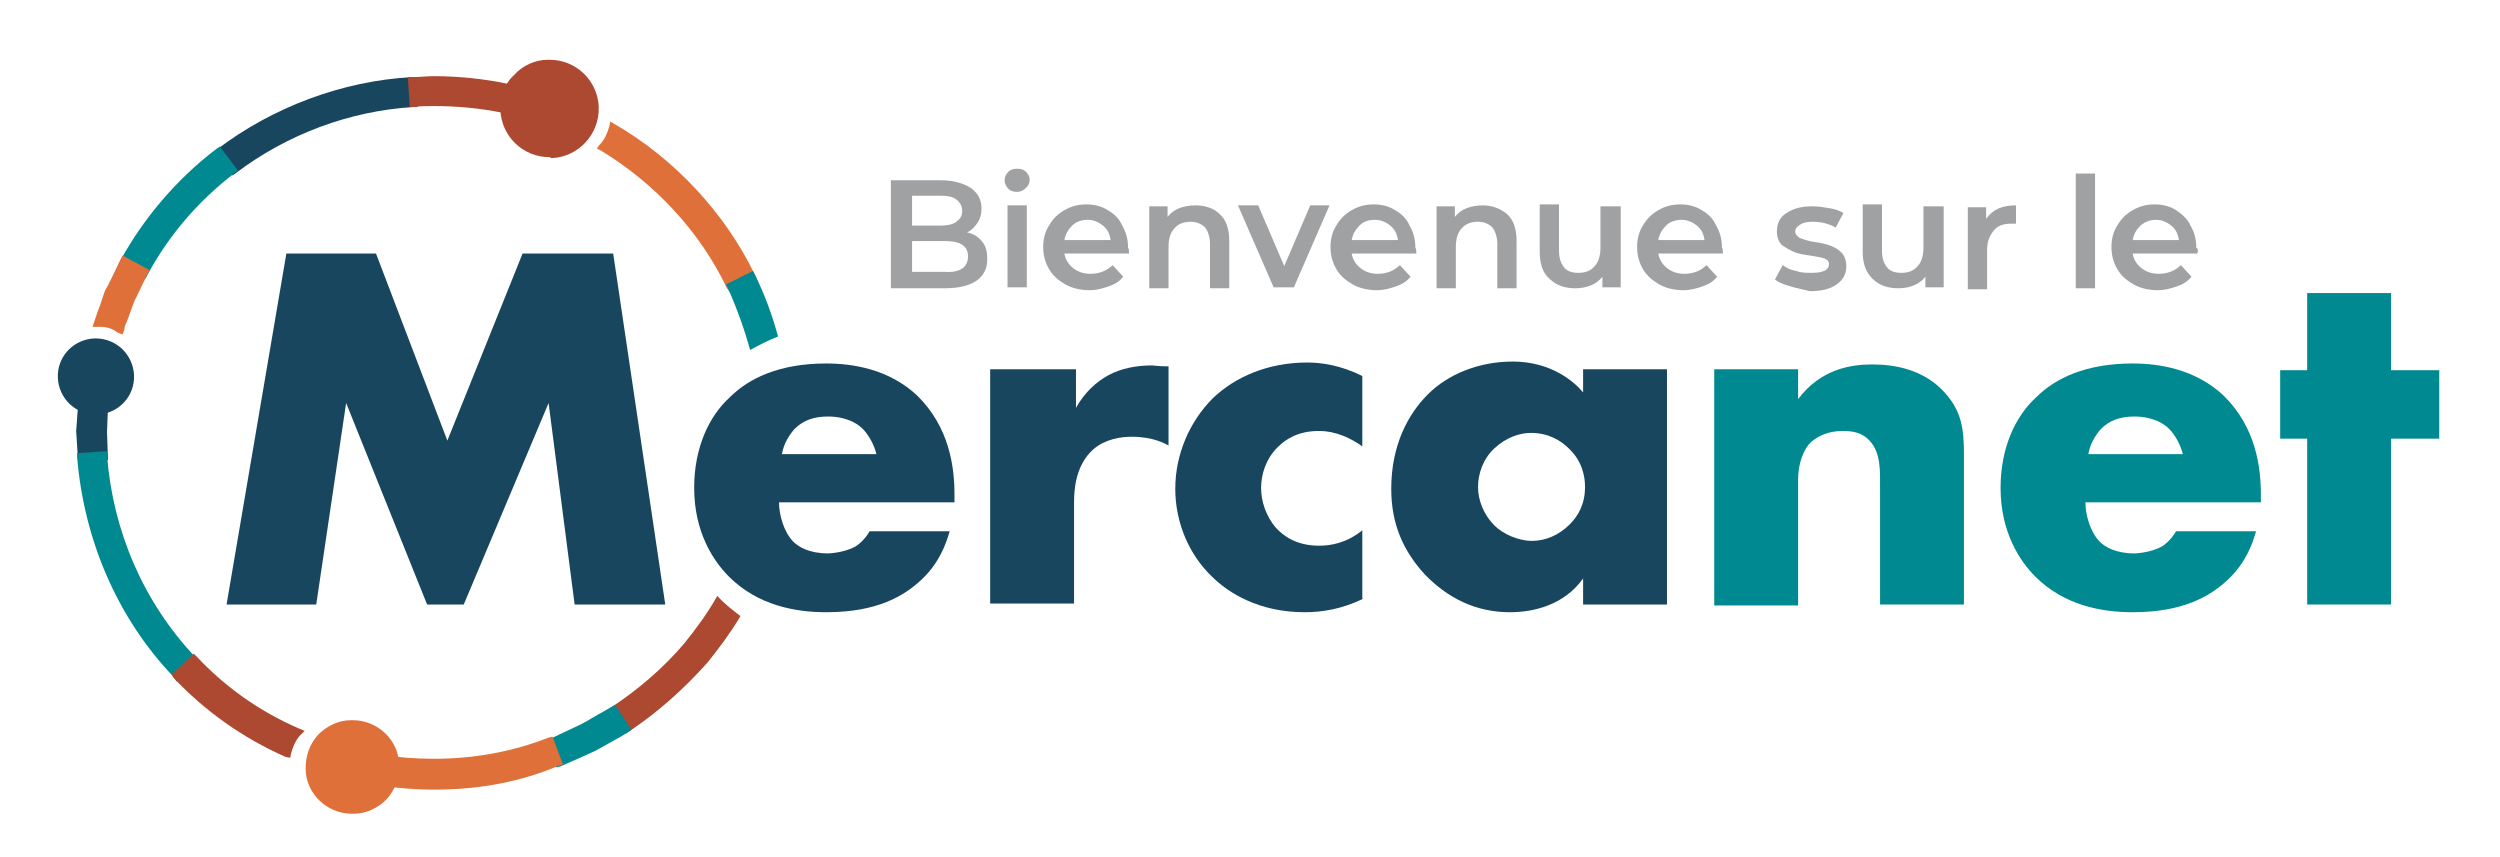 <?xml version="1.0" encoding="UTF-8"?> <!-- Generator: Adobe Illustrator 23.0.2, SVG Export Plug-In . SVG Version: 6.00 Build 0) --> <svg xmlns="http://www.w3.org/2000/svg" xmlns:xlink="http://www.w3.org/1999/xlink" version="1.1" id="Calque_1" x="0px" y="0px" viewBox="0 0 259.3 88.9" style="enable-background:new 0 0 259.3 88.9;" xml:space="preserve"> <style type="text/css"> .st0{fill:#AD4931;} .st1{fill:#18465E;} .st2{fill:#008990;} .st3{fill:#E07039;} .st4{fill:#9FA1A3;} </style> <path class="st0" d="M74.4,61.8c-1,1.8-2.2,3.4-3.4,4.9c-2.2,2.6-4.8,4.8-7.5,6.6l-0.3,0.2l1.7,2.6l0.3-0.2c3-2,5.7-4.4,8.2-7.2 c1.2-1.5,2.4-3.1,3.4-4.8C75.9,63.2,75.1,62.6,74.4,61.8z"></path> <path class="st1" d="M22.2,15.7l0.3-0.2c5.8-4.4,13-7.1,20.2-7.5l0.4,0l0.2,3.1l-0.4,0c-6.6,0.4-13.1,2.8-18.5,6.9l-0.3,0.2 L22.2,15.7z"></path> <path class="st1" d="M7.9,44.7L8.1,42c0-0.7,0.1-1.3,0.2-2c0-0.3,0.1-0.5,0.1-0.8l0.1-0.6c0.1-0.7,0.2-1.4,0.4-2.2L9,36.2l3.1,0.7 L12,37.3c-0.2,0.6-0.3,1.2-0.4,1.9c0,0.2-0.1,0.4-0.1,0.6c0,0.2-0.1,0.5-0.1,0.7c-0.1,0.6-0.2,1.1-0.2,1.7l-0.1,2.6l0.1,2.9 l-3.1,0.2L7.9,44.7z"></path> <path class="st2" d="M56.6,76.7l0.4-0.1c0.5-0.1,0.9-0.4,1.4-0.6l1.9-0.9c0.8-0.4,1.5-0.9,2.3-1.3c0.3-0.2,1.2-0.7,1.2-0.7l1.7,2.6 l-1.1,0.7c-0.9,0.5-1.8,1-2.7,1.5l-2,0.9c-0.5,0.2-1.1,0.5-1.6,0.7l-0.4,0.1L56.6,76.7z"></path> <path class="st2" d="M18.1,70.3C12.2,64.2,8.7,56,8,47.4L8,47l3.1-0.2l0,0.4c0.6,7.9,3.8,15.3,9.2,21l0.3,0.3l-2.3,2.2L18.1,70.3z"></path> <path class="st2" d="M12.3,27.4l0.2-0.4c2.4-4.4,5.9-8.5,10-11.6l0.3-0.2l1.9,2.5l-0.3,0.2c-3.8,2.9-6.9,6.5-9.1,10.6l-0.2,0.4 L12.3,27.4z"></path> <path class="st0" d="M58.7,13.8C54.5,11.9,49.8,11,45,11c-0.7,0-1.4,0-2.1,0.1l-0.4,0l-0.2-3.1l0.4,0c0.8,0,1.5-0.1,2.3-0.1 c5.2,0,10.4,1.1,14.9,3.1l0.4,0.2L59,14L58.7,13.8z"></path> <path class="st3" d="M45.1,81.9c-4.2,0-8.4-0.7-12.4-2.1l-0.4-0.1l1-3l0.4,0.1c3.6,1.3,7.4,1.9,11.3,1.9c4.1,0,8.1-0.7,11.9-2.2 l0.4-0.1l1.1,2.9l-0.4,0.1C54,81.1,49.7,81.9,45.1,81.9z"></path> <path class="st3" d="M75.4,29.9C72.6,24,67.9,19,62.3,15.6l-0.4-0.2l0.3-0.4c0.5-0.5,0.8-1.2,1-1.9l0.1-0.5l0.5,0.3 c6.2,3.6,11.4,9.2,14.5,15.6l0.2,0.4l-2.8,1.4L75.4,29.9z"></path> <path class="st0" d="M29.6,78.5c-4.5-2-8.4-4.8-11.6-8.2L17.8,70l2.3-2.2l0.3,0.3c2.9,3.1,6.5,5.7,10.7,7.5l0.5,0.2l-0.4,0.4 c-0.5,0.5-0.8,1.2-1,1.9l-0.1,0.5L29.6,78.5z"></path> <path class="st3" d="M12.2,34.5c-0.5-0.4-1.1-0.6-1.8-0.6c-0.1,0-0.1,0-0.2,0l-0.6,0l0.2-0.6c0.1-0.3,0.2-0.6,0.3-0.9 c0.1-0.3,0.2-0.5,0.3-0.8l0.4-1.2c0.1-0.3,0.2-0.5,0.4-0.8c0.1-0.1,0.1-0.3,0.2-0.4l1.3-2.7l2.8,1.5l-1.2,2.5 c-0.1,0.1-0.1,0.3-0.2,0.4c-0.1,0.2-0.2,0.4-0.3,0.7l-0.4,1.1c-0.1,0.3-0.2,0.5-0.3,0.8c-0.1,0.2-0.2,0.4-0.2,0.7l-0.2,0.5 L12.2,34.5z"></path> <path class="st0" d="M57,16.3c-2.8,0-5-2.2-5.1-4.9c0-1.4,0.4-2.7,1.4-3.6c0.9-1,2.2-1.6,3.5-1.6l0.2,0c2.8,0,5,2.2,5.1,4.9 c0.1,2.8-2.1,5.2-4.9,5.3L57,16.3z"></path> <path class="st3" d="M36.5,84.4c-2.6,0-4.8-2.1-4.8-4.7c0-1.3,0.4-2.5,1.3-3.5c0.9-0.9,2.1-1.5,3.4-1.5l0.2,0c2.6,0,4.8,2.1,4.8,4.7 c0,1.3-0.4,2.5-1.3,3.5c-0.9,0.9-2.1,1.5-3.4,1.5L36.5,84.4z"></path> <path class="st1" d="M10,43c-2.2,0-3.9-1.7-4-3.8c-0.1-2.2,1.6-4,3.8-4.1l0.1,0c2.2,0,3.9,1.7,4,3.8c0.1,2.2-1.6,4-3.8,4.1L10,43z"></path> <path class="st2" d="M77.8,36.3c0.9-0.5,1.9-1,2.9-1.4c-0.6-2.2-1.4-4.4-2.4-6.4l-0.2-0.4l-2.8,1.4l0.2,0.4 C76.4,31.9,77.2,34.1,77.8,36.3z"></path> <g> <path class="st1" d="M23.5,62.7l6.2-36.4h9.3l7.4,19.4l7.8-19.4h9.4L69,62.7h-9.4l-2.7-20.9l-8.8,20.9h-3.8l-8.4-20.9l-3.1,20.9 H23.5z"></path> <path class="st1" d="M98.9,52.1H80.8c0,1.3,0.5,3.1,1.5,4.1c0.5,0.5,1.6,1.2,3.6,1.2c0.2,0,1.7-0.1,2.8-0.7 c0.5-0.3,1.1-0.9,1.5-1.6h8.3c-0.4,1.4-1.1,3.3-2.9,5c-1.8,1.7-4.6,3.4-9.9,3.4c-3.2,0-7.1-0.7-10.1-3.7c-1.6-1.6-3.6-4.6-3.6-9.2 c0-4.1,1.5-7.4,3.7-9.4c2-2,5.2-3.5,10-3.5c2.8,0,6.5,0.6,9.4,3.3c3.4,3.3,3.9,7.5,3.9,10.3V52.1z M90.9,47.1 c-0.2-0.9-0.8-2-1.4-2.6c-1.1-1.1-2.7-1.3-3.6-1.3c-1.5,0-2.6,0.4-3.5,1.3c-0.6,0.7-1.1,1.5-1.3,2.6H90.9z"></path> <path class="st1" d="M102.9,38.3h8.7v4c0.9-1.6,2.1-2.7,3.4-3.4c1.3-0.7,2.9-1,4.5-1c0.2,0,0.6,0.1,1.7,0.1v8.2 c-0.4-0.2-1.6-0.9-3.8-0.9c-1.1,0-2.7,0.2-4,1.3c-1.9,1.7-2,4.3-2,5.6v10.4h-8.7V38.3z"></path> <path class="st1" d="M141.4,62.1c-2.3,1.1-4.3,1.4-6.1,1.4c-4.7,0-7.9-2-9.6-3.7c-2.3-2.2-3.8-5.5-3.8-9.1c0-3.6,1.5-7,3.9-9.4 c2.3-2.2,5.7-3.7,9.8-3.7c1.5,0,3.5,0.3,5.7,1.4v7.3c-1.1-0.8-2.7-1.6-4.5-1.6c-2.1,0-3.4,0.8-4.3,1.7c-1.2,1.2-1.7,2.8-1.7,4.2 c0,1.4,0.5,2.9,1.5,4.1c0.8,0.9,2.2,1.9,4.5,1.9c1.3,0,2.9-0.3,4.5-1.6V62.1z"></path> <path class="st1" d="M164.2,38.3h8.7v24.4h-8.7V60c-2,2.8-5.2,3.5-7.6,3.5c-2.6,0-5.8-0.8-8.8-3.9c-2.3-2.5-3.5-5.3-3.5-8.9 c0-4.6,1.8-7.8,3.8-9.8c2.1-2.1,5.3-3.4,8.8-3.4c3.9,0,6.3,2,7.3,3.2V38.3z M155,46.5c-1.2,1.1-1.7,2.7-1.7,4c0,1.4,0.6,2.9,1.7,4 c0.9,0.9,2.5,1.6,3.9,1.6c1.4,0,2.8-0.6,3.9-1.7c0.8-0.8,1.6-2,1.6-3.9c0-1.1-0.3-2.7-1.7-4c-0.8-0.8-2.1-1.6-3.9-1.6 C157.7,44.9,156.3,45.3,155,46.5z"></path> <path class="st2" d="M177.8,38.3h8.7v3.1c2.4-3.2,5.6-3.6,7.7-3.6c2.5,0,5.2,0.6,7.2,2.6c2.1,2.1,2.3,4.1,2.3,6.8v15.5H195V50.4 c0-1.4,0.1-3.5-1.1-4.7c-0.8-0.9-1.9-1-2.8-1c-1.4,0-2.5,0.5-3.2,1.1c-0.9,0.8-1.4,2.4-1.4,3.9v13.1h-8.7V38.3z"></path> <path class="st2" d="M234.5,52.1h-18.2c0,1.3,0.5,3.1,1.5,4.1c0.5,0.5,1.6,1.2,3.6,1.2c0.2,0,1.7-0.1,2.8-0.7 c0.5-0.3,1.1-0.9,1.5-1.6h8.3c-0.4,1.4-1.1,3.3-2.9,5c-1.8,1.7-4.6,3.4-9.9,3.4c-3.2,0-7.1-0.7-10.1-3.7c-1.6-1.6-3.6-4.6-3.6-9.2 c0-4.1,1.5-7.4,3.7-9.4c2-2,5.2-3.5,10-3.5c2.8,0,6.5,0.6,9.4,3.3c3.4,3.3,3.9,7.5,3.9,10.3V52.1z M226.4,47.1 c-0.2-0.9-0.8-2-1.4-2.6c-1.1-1.1-2.7-1.3-3.6-1.3c-1.5,0-2.6,0.4-3.5,1.3c-0.6,0.7-1.1,1.5-1.3,2.6H226.4z"></path> <path class="st2" d="M248,45.5v17.2h-8.7V45.5h-2.8v-7.1h2.8v-8h8.7v8h5v7.1H248z"></path> </g> <g> <path class="st4" d="M101.9,25.1c0.4,0.5,0.5,1.1,0.5,1.8c0,1-0.4,1.7-1.1,2.2s-1.8,0.8-3.3,0.8h-5.6V18.7h5.2 c1.3,0,2.3,0.3,3.1,0.8c0.7,0.5,1.1,1.2,1.1,2.1c0,0.6-0.1,1-0.4,1.5c-0.3,0.4-0.6,0.8-1.1,1C101.1,24.3,101.5,24.6,101.9,25.1z M94.6,20.3v3.1h2.9c0.7,0,1.3-0.1,1.7-0.4c0.4-0.3,0.6-0.6,0.6-1.1c0-0.5-0.2-0.9-0.6-1.2c-0.4-0.3-0.9-0.4-1.7-0.4H94.6z M100.4,26.6c0-1.1-0.8-1.6-2.4-1.6h-3.4v3.2h3.4C99.6,28.3,100.4,27.7,100.4,26.6z"></path> <path class="st4" d="M104.6,19.6c-0.2-0.2-0.4-0.5-0.4-0.9c0-0.3,0.1-0.6,0.4-0.9c0.2-0.2,0.5-0.3,0.9-0.3s0.7,0.1,0.9,0.3 c0.2,0.2,0.4,0.5,0.4,0.8c0,0.4-0.1,0.6-0.4,0.9c-0.2,0.2-0.5,0.4-0.9,0.4C105.1,19.9,104.8,19.8,104.6,19.6z M104.5,21.3h2v8.5h-2 V21.3z"></path> <path class="st4" d="M117.1,26.3h-6.7c0.1,0.6,0.4,1.1,0.9,1.5c0.5,0.4,1.1,0.6,1.8,0.6c0.9,0,1.7-0.3,2.3-0.9l1.1,1.2 c-0.4,0.5-0.9,0.8-1.5,1c-0.6,0.2-1.2,0.4-2,0.4c-0.9,0-1.8-0.2-2.5-0.6c-0.7-0.4-1.3-0.9-1.7-1.6s-0.6-1.4-0.6-2.3 c0-0.8,0.2-1.6,0.6-2.2c0.4-0.7,0.9-1.2,1.6-1.6c0.7-0.4,1.4-0.6,2.3-0.6c0.8,0,1.6,0.2,2.2,0.6c0.7,0.4,1.2,0.9,1.5,1.6 c0.4,0.7,0.6,1.4,0.6,2.3C117.1,25.8,117.1,26,117.1,26.3z M111.2,23.4c-0.4,0.4-0.7,0.9-0.8,1.5h4.8c-0.1-0.6-0.3-1.1-0.8-1.5 s-1-0.6-1.6-0.6C112.2,22.8,111.6,23,111.2,23.4z"></path> <path class="st4" d="M126.5,22.2c0.7,0.6,1,1.6,1,2.8v4.9h-2v-4.6c0-0.7-0.2-1.3-0.5-1.7c-0.4-0.4-0.9-0.6-1.5-0.6 c-0.7,0-1.3,0.2-1.7,0.7c-0.4,0.4-0.6,1.1-0.6,1.9v4.3h-2v-8.5h1.9v1.1c0.3-0.4,0.7-0.7,1.2-0.9c0.5-0.2,1.1-0.3,1.7-0.3 C125,21.3,125.9,21.6,126.5,22.2z"></path> <path class="st4" d="M137.9,21.3l-3.7,8.5h-2.1l-3.7-8.5h2.1l2.7,6.3l2.7-6.3H137.9z"></path> <path class="st4" d="M146.9,26.3h-6.7c0.1,0.6,0.4,1.1,0.9,1.5s1.1,0.6,1.8,0.6c0.9,0,1.7-0.3,2.3-0.9l1.1,1.2 c-0.4,0.5-0.9,0.8-1.5,1c-0.6,0.2-1.2,0.4-2,0.4c-0.9,0-1.8-0.2-2.5-0.6c-0.7-0.4-1.3-0.9-1.7-1.6c-0.4-0.7-0.6-1.4-0.6-2.3 c0-0.8,0.2-1.6,0.6-2.2c0.4-0.7,0.9-1.2,1.6-1.6c0.7-0.4,1.4-0.6,2.3-0.6c0.8,0,1.6,0.2,2.2,0.6c0.7,0.4,1.2,0.9,1.5,1.6 c0.4,0.7,0.6,1.4,0.6,2.3C146.9,25.8,146.9,26,146.9,26.3z M141,23.4c-0.4,0.4-0.7,0.9-0.8,1.5h4.8c-0.1-0.6-0.3-1.1-0.8-1.5 s-1-0.6-1.6-0.6C141.9,22.8,141.4,23,141,23.4z"></path> <path class="st4" d="M156.3,22.2c0.7,0.6,1,1.6,1,2.8v4.9h-2v-4.6c0-0.7-0.2-1.3-0.5-1.7c-0.4-0.4-0.9-0.6-1.5-0.6 c-0.7,0-1.3,0.2-1.7,0.7c-0.4,0.4-0.6,1.1-0.6,1.9v4.3h-2v-8.5h1.9v1.1c0.3-0.4,0.7-0.7,1.2-0.9c0.5-0.2,1.1-0.3,1.7-0.3 C154.7,21.3,155.6,21.6,156.3,22.2z"></path> <path class="st4" d="M168.1,21.3v8.5h-1.9v-1.1c-0.3,0.4-0.7,0.7-1.2,0.9c-0.5,0.2-1,0.3-1.6,0.3c-1.1,0-2-0.3-2.7-1 c-0.7-0.6-1-1.6-1-2.8v-4.9h2V26c0,0.8,0.2,1.3,0.5,1.7s0.8,0.6,1.5,0.6c0.7,0,1.3-0.2,1.7-0.7c0.4-0.4,0.6-1.1,0.6-1.9v-4.3H168.1 z"></path> <path class="st4" d="M178.7,26.3H172c0.1,0.6,0.4,1.1,0.9,1.5s1.1,0.6,1.8,0.6c0.9,0,1.7-0.3,2.3-0.9l1.1,1.2 c-0.4,0.5-0.9,0.8-1.5,1c-0.6,0.2-1.2,0.4-2,0.4c-0.9,0-1.8-0.2-2.5-0.6c-0.7-0.4-1.3-0.9-1.7-1.6c-0.4-0.7-0.6-1.4-0.6-2.3 c0-0.8,0.2-1.6,0.6-2.2c0.4-0.7,0.9-1.2,1.6-1.6c0.7-0.4,1.4-0.6,2.3-0.6c0.8,0,1.6,0.2,2.2,0.6c0.7,0.4,1.2,0.9,1.5,1.6 c0.4,0.7,0.6,1.4,0.6,2.3C178.7,25.8,178.7,26,178.7,26.3z M172.8,23.4c-0.4,0.4-0.7,0.9-0.8,1.5h4.8c-0.1-0.6-0.3-1.1-0.8-1.5 s-1-0.6-1.6-0.6C173.8,22.8,173.2,23,172.8,23.4z"></path> <path class="st4" d="M185.7,29.7c-0.7-0.2-1.2-0.4-1.6-0.7l0.8-1.5c0.4,0.3,0.8,0.5,1.4,0.6c0.5,0.2,1.1,0.2,1.6,0.2 c1.2,0,1.8-0.3,1.8-0.9c0-0.3-0.2-0.5-0.5-0.6c-0.3-0.1-0.8-0.2-1.5-0.3c-0.7-0.1-1.3-0.2-1.7-0.4s-0.8-0.4-1.2-0.7 c-0.3-0.3-0.5-0.8-0.5-1.4c0-0.8,0.3-1.5,1-1.9c0.7-0.5,1.6-0.7,2.7-0.7c0.6,0,1.2,0.1,1.8,0.2c0.6,0.1,1.1,0.3,1.4,0.5l-0.8,1.5 c-0.7-0.4-1.5-0.6-2.4-0.6c-0.6,0-1,0.1-1.3,0.3c-0.3,0.2-0.5,0.4-0.5,0.7c0,0.3,0.2,0.5,0.5,0.7c0.3,0.1,0.8,0.3,1.5,0.4 c0.7,0.1,1.2,0.2,1.7,0.4s0.8,0.4,1.1,0.7c0.3,0.3,0.5,0.8,0.5,1.4c0,0.8-0.3,1.4-1,1.9c-0.7,0.5-1.6,0.7-2.8,0.7 C187,30,186.3,29.9,185.7,29.7z"></path> <path class="st4" d="M201.6,21.3v8.5h-1.9v-1.1c-0.3,0.4-0.7,0.7-1.2,0.9c-0.5,0.2-1,0.3-1.6,0.3c-1.1,0-2-0.3-2.7-1s-1-1.6-1-2.8 v-4.9h2V26c0,0.8,0.2,1.3,0.5,1.7c0.3,0.4,0.8,0.6,1.5,0.6c0.7,0,1.3-0.2,1.7-0.7c0.4-0.4,0.6-1.1,0.6-1.9v-4.3H201.6z"></path> <path class="st4" d="M209.1,21.3v1.9c-0.2,0-0.3,0-0.5,0c-0.8,0-1.4,0.2-1.8,0.7c-0.4,0.5-0.7,1.1-0.7,2v4.1h-2v-8.5h1.9v1.2 C206.7,21.7,207.7,21.3,209.1,21.3z"></path> <path class="st4" d="M215.3,18h2v11.9h-2V18z"></path> <path class="st4" d="M227.9,26.3h-6.7c0.1,0.6,0.4,1.1,0.9,1.5c0.5,0.4,1.1,0.6,1.8,0.6c0.9,0,1.7-0.3,2.3-0.9l1.1,1.2 c-0.4,0.5-0.9,0.8-1.5,1c-0.6,0.2-1.2,0.4-2,0.4c-0.9,0-1.8-0.2-2.5-0.6c-0.7-0.4-1.3-0.9-1.7-1.6c-0.4-0.7-0.6-1.4-0.6-2.3 c0-0.8,0.2-1.6,0.6-2.2c0.4-0.7,0.9-1.2,1.6-1.6c0.7-0.4,1.4-0.6,2.3-0.6c0.8,0,1.6,0.2,2.2,0.6s1.2,0.9,1.5,1.6 c0.4,0.7,0.6,1.4,0.6,2.3C228,25.8,228,26,227.9,26.3z M222,23.4c-0.4,0.4-0.7,0.9-0.8,1.5h4.8c-0.1-0.6-0.3-1.1-0.8-1.5 s-1-0.6-1.6-0.6C223,22.8,222.5,23,222,23.4z"></path> </g> </svg> 